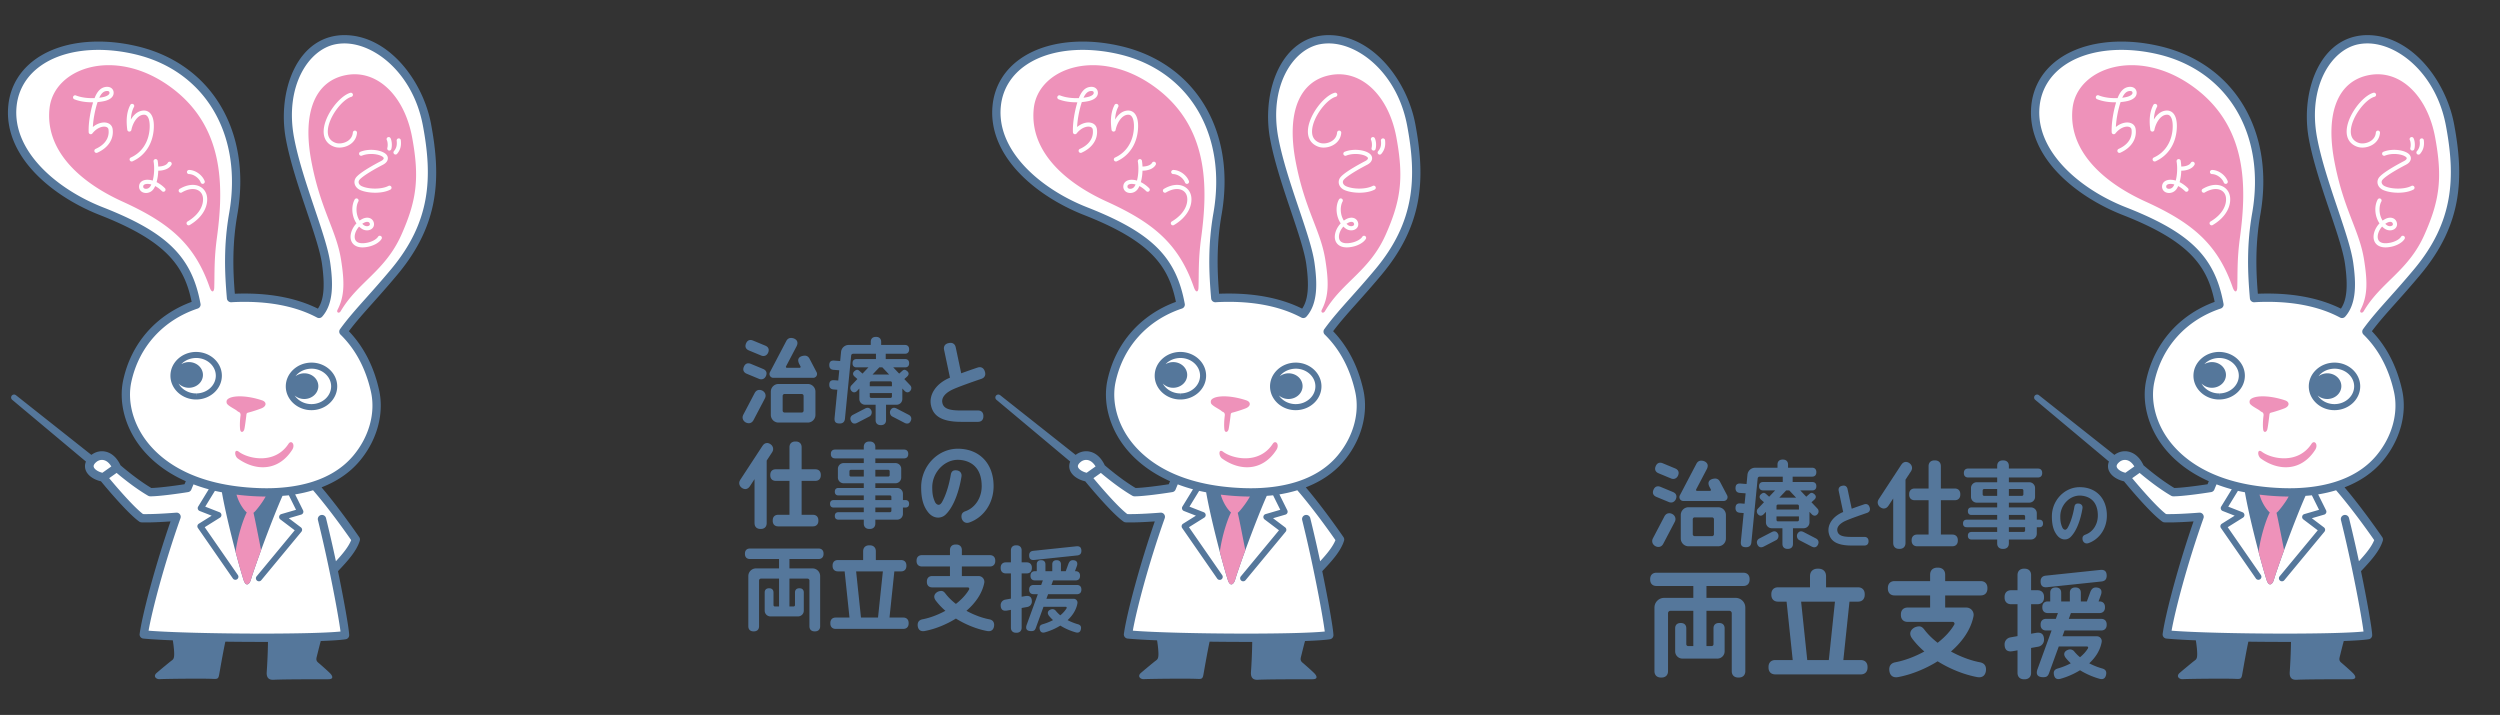 <svg version="1.1" id="レイヤー_1" xmlns="http://www.w3.org/2000/svg" x="0" y="0" width="648" height="185.304" xml:space="preserve"><rect width="100%" height="100%" fill="#333333" stroke="none"/><style>.st0{fill:#55779b}.st1{fill:#fff}.st2{fill:#ee92ba}.st3{fill:none}</style><path class="st0" d="M199.817 115.212c-.772-.608-1.62-.503-2.182.357l-5.771 8.816c-.507.774-.203 1.582.327 2 .772.608 1.62.503 2.182-.357l1.201-1.835v11.42c0 1.009.666 1.488 1.488 1.488h.174c.822 0 1.488-.479 1.488-1.488v-16.231l1.421-2.171c.506-.774.202-1.582-.328-1.999z"/><path class="st0" d="M211.337 121.64h-3.555v-5.712c0-1.009-.666-1.488-1.488-1.488h-.174c-.822 0-1.488.479-1.488 1.488v5.712h-3.555c-.961 0-1.417.634-1.417 1.417v.166c0 .782.456 1.417 1.417 1.417h3.555v8.796h-2.922c-.961 0-1.417.634-1.417 1.417v.165c0 .783.456 1.417 1.417 1.417h8.993c.961 0 1.417-.634 1.417-1.417v-.165c0-.783-.456-1.417-1.417-1.417h-2.922v-8.796h3.555c.961 0 1.417-.634 1.417-1.417v-.166c.001-.782-.455-1.417-1.416-1.417zm22.791 38.431h-3.57l1.258-11.968h1.734c.941 0 1.388-.621 1.388-1.388v-.162c0-.767-.447-1.388-1.388-1.388h-6.533v-2.262c0-1.054-.695-1.554-1.554-1.554h-.181c-.859 0-1.554.5-1.554 1.554v2.262h-6.533c-.941 0-1.388.622-1.388 1.388v.162c0 .767.447 1.388 1.388 1.388h1.734l1.258 11.968h-3.57c-.942 0-1.388.621-1.388 1.388v.162c0 .767.447 1.388 1.388 1.388h17.511c.941 0 1.388-.621 1.388-1.388v-.162c0-.767-.447-1.388-1.388-1.388zm-6.547 0h-4.418l-1.258-11.968h6.934l-1.258 11.968zm-15.403-17.892h-17.807c-.87 0-1.282.574-1.282 1.282v.15c0 .708.412 1.282 1.282 1.282h7.558v2.439h-5.978a1.984 1.984 0 00-1.984 1.984v13.022c0 .891.588 1.313 1.313 1.313h.154c.725 0 1.313-.422 1.313-1.313v-11.862c0-.274.222-.496.496-.496h4.686v7.221h-1.068a.373.373 0 01-.372-.372v-3.267c0-.731-.482-1.078-1.078-1.078h-.126c-.596 0-1.078.347-1.078 1.078v4.723c0 .822.666 1.488 1.488 1.488h7.16c.821 0 1.488-.666 1.488-1.488v-4.723c0-.731-.483-1.078-1.078-1.078h-.126c-.595 0-1.078.347-1.078 1.078v3.267a.373.373 0 01-.372.372h-1.068v-7.221h4.686c.274 0 .496.222.496.496v11.862c0 .891.588 1.313 1.313 1.313h.153c.725 0 1.313-.422 1.313-1.313v-13.022a1.984 1.984 0 00-1.984-1.984h-5.978v-2.439h7.558c.87 0 1.282-.574 1.282-1.282v-.15c0-.708-.412-1.282-1.282-1.282zm22.542-12.555h-.682v-1.653c0-.822-.666-1.488-1.488-1.488h-5.664v-1.219h5.223c.822 0 1.488-.666 1.488-1.488v-2.256c0-.822-.666-1.488-1.488-1.488h-5.223v-1.219h7.452c.732 0 1.079-.483 1.079-1.079v-.126c0-.596-.347-1.079-1.079-1.079h-7.452v-.674c0-.959-.633-1.413-1.413-1.413h-.165c-.78 0-1.414.455-1.414 1.413v.674h-7.452c-.732 0-1.079.483-1.079 1.079v.126c0 .596.347 1.079 1.079 1.079h7.452v1.219h-5.223c-.822 0-1.488.666-1.488 1.488v2.256c0 .822.666 1.488 1.488 1.488h5.223v1.219h-6.592c-.618 0-.912.408-.912.912v.106c0 .503.293.912.912.912h6.592v1.211h-7.833c-.618 0-.911.408-.911.912v.106c0 .503.293.911.911.911h7.833v1.211h-6.592c-.618 0-.912.408-.912.912v.106c0 .503.293.912.912.912h6.592v.993c0 .959.633 1.413 1.414 1.413h.165c.781 0 1.413-.454 1.413-1.413v-.993h5.664c.822 0 1.488-.666 1.488-1.488v-1.653h.682c.618 0 .912-.408.912-.911v-.106c0-.504-.294-.912-.912-.912zm-4.486-7.852c.205 0 .372.167.372.372v1.008a.372.372 0 01-.372.372h-3.347v-1.752h3.347zm-9.686 1.751a.371.371 0 01-.372-.372v-1.008c0-.205.166-.372.372-.372h3.347v1.752h-3.347zm10.499 8.87a.373.373 0 01-.372.372h-3.789v-1.211h4.161v.839zm0-2.769h-4.161v-1.211h3.789c.205 0 .372.167.372.372v.839zm-31.938-38.228c-.264.645-.946 1.117-1.816.756l-3.171-1.314c-.867-.359-1.07-1.035-.753-1.809.357-.872 1.04-1.078 1.817-.756l3.171 1.314c.865.359 1.069 1.035.752 1.809zm-1.316 4.233l-3.171-1.314c-.776-.322-1.459-.116-1.816.756-.317.774-.113 1.45.753 1.809l3.171 1.314c.87.361 1.552-.111 1.816-.757.318-.773.114-1.449-.753-1.808zm-.075 5.69c-.531-.33-1.547-.512-2.117.576l-2.929 5.583c-.438.836-.057 1.599.535 1.967.531.33 1.546.512 2.117-.576l2.929-5.584c.438-.835.057-1.598-.535-1.966zm11.659-1.79h-7.592a1.984 1.984 0 00-1.984 1.984v6.031c0 1.095.888 1.984 1.984 1.984h7.592a1.984 1.984 0 001.984-1.984v-6.031a1.984 1.984 0 00-1.984-1.984zm-1.081 3.091v3.817a.496.496 0 01-.496.496h-4.438a.496.496 0 01-.496-.496v-3.817c0-.274.222-.496.496-.496h4.438c.274 0 .496.221.496.496zm1.542-9.627l1.828 3.484a.992.992 0 01-.878 1.453h-10.346a.992.992 0 01-.878-1.453l4.234-8.072c.403-.768 1.007-.87 1.558-.784.741.116 1.843.747 1.094 2.175l-2.715 5.175a.248.248 0 00.219.363h3.321a.248.248 0 00.22-.363l-.308-.588c-.687-1.309-.084-1.99 1.094-2.175.551-.085 1.154.017 1.557.785zm14.423 12.882l-3.186 1.652c-.479.246-.844.77-.55 1.489.324.791.946.946 1.622.599l3.186-1.652c.606-.311.718-1.08.551-1.489-.196-.477-.701-1.072-1.623-.599zm11.293 1.652l-3.186-1.652c-.922-.473-1.426.122-1.622.599-.168.409-.055 1.178.55 1.489l3.186 1.652c.675.347 1.298.192 1.622-.599.294-.719-.072-1.243-.55-1.489z"/><path class="st0" d="M233.887 103.42v-2.714l.561.594c.529.561 1.175.523 1.609-.146.186-.287.283-.844-.115-1.265l-1.548-1.64.716-.637c.659-.586.415-1.143-.064-1.501-.483-.36-.765-.355-1.223.052l-.76.675-1.531-1.621h3.101c.687 0 1.013-.454 1.013-1.013v-.118c0-.559-.326-1.013-1.013-1.013h-5.053v-1.379h4.987c.732 0 1.079-.483 1.079-1.079v-.126c0-.596-.347-1.079-1.079-1.079h-6.169v-.814c0-.865-.571-1.275-1.275-1.275h-.149c-.704 0-1.275.41-1.275 1.275v.814h-5.718c-1.02 0-1.874.774-1.974 1.789l-.234 2.382-1.532-.119c-.885-.069-1.293.324-1.293 1.197 0 .642.295 1.134 1.107 1.197l1.483.115-.262 2.658-1.036-.08c-.885-.069-1.293.324-1.293 1.197 0 .641.295 1.134 1.107 1.197l.986.077-.715 7.267c-.115 1.168.395 1.48 1.342 1.48.712 0 1.255-.339 1.342-1.216l1.615-16.408a.495.495 0 01.493-.447h5.929v1.379h-5.053c-.687 0-1.013.453-1.013 1.013v.118c0 .56.326 1.013 1.013 1.013h3.101l-1.531 1.621-.76-.675c-.458-.407-.74-.413-1.223-.052-.479.357-.723.915-.064 1.5l.717.637-1.548 1.64c-.398.421-.301.979-.115 1.265.435.669 1.08.706 1.609.146l.561-.594v2.714c0 .822.666 1.488 1.488 1.488h2.736v4.01c0 .865.571 1.275 1.275 1.275h.149c.704 0 1.275-.41 1.275-1.275v-4.01h2.735a1.49 1.49 0 001.489-1.489zm-5.965-8.201h.784l1.757 1.861h-4.298l1.757-1.861zm3.266 7.554a.372.372 0 01-.372.372h-5.004a.372.372 0 01-.372-.372v-.898h5.747v.898zm0-2.66h-5.747v-.898c0-.206.166-.372.372-.372h5.004c.205 0 .372.166.372.372v.898zm18.125 46.718h7.268c.942 0 1.388-.621 1.388-1.388v-.162c0-.767-.447-1.388-1.388-1.388h-7.268v-1.298c0-.989-.652-1.458-1.457-1.458h-.17c-.805 0-1.457.469-1.457 1.458v1.298h-7.268c-.941 0-1.388.621-1.388 1.388v.162c0 .767.447 1.388 1.388 1.388h7.268v2.481h-4.597c-.941 0-1.388.621-1.388 1.388v.162c0 .767.447 1.388 1.388 1.388h9.224c.29 0 .467.315.32.565-.794 1.36-1.992 2.622-3.406 3.72-1.052-.817-1.986-1.725-2.723-2.696-.503-.664-.911-.777-1.645-.58-.703.188-1.85 1.073-.846 2.416a16.963 16.963 0 002.489 2.643c-1.953 1.074-4.049 1.85-5.937 2.208-.957.181-1.309.818-1.242 1.637.068.844.552 1.633 1.822 1.395 2.67-.5 5.565-1.657 8.083-3.231 2.518 1.574 5.413 2.73 8.082 3.231 1.27.238 1.754-.551 1.822-1.395.067-.819-.285-1.455-1.242-1.637-1.886-.357-3.981-1.132-5.932-2.205 2.518-2.18 4.106-4.666 4.615-7.22a1.493 1.493 0 00-1.461-1.788h-4.342v-2.482zm-.08-12.666c-.103-.772.125-1.345.979-1.644 2.517-.884 4.243-3.443 4.243-6.503 0-6.34-4.744-6.832-6.199-6.832-3.474 0-6.62 3.258-6.62 7.114 0 1.766.206 2.664.695 3.776.273.621 1.116 1.318 1.824.093 1.08-1.867 1.893-4.734 2.281-7.078.15-.903.584-1.278 1.544-1.17.77.087 1.387.646 1.231 1.625-.561 3.52-1.914 7.738-4.116 9.843-1.164 1.113-3.166 1.15-4.572-.668-1.18-1.526-1.761-3.463-1.761-6.42 0-5.528 4.348-9.988 9.494-9.988 5.553 0 9.283 3.775 9.283 9.707 0 4.399-2.553 8.094-6.282 9.407-1.094.384-1.904-.363-2.024-1.262zm29.938 17.465h-6.637l.433-1.19h5.853c.763 0 1.125-.504 1.125-1.125v-.132c0-.621-.362-1.125-1.125-1.125h-.188l.491-1.348c.267-.734.099-1.509-1.057-1.509-.422 0-.853.178-1.151.998l-.677 1.859h-1.239v-1.794c0-.721-.476-1.063-1.063-1.063h-.124c-.587 0-1.063.342-1.063 1.063v1.794h-1.773v-1.794c0-.721-.476-1.063-1.063-1.063h-.124c-.587 0-1.063.342-1.063 1.063v1.794h-.493c-.763 0-1.125.503-1.125 1.125v.132c0 .621.362 1.125 1.125 1.125h2.073l-.433 1.19h-1.991c-.763 0-1.125.504-1.125 1.125v.131c0 .621.362 1.125 1.125 1.125h1.125l-2.873 7.895c-.501 1.377.324 1.677 1.174 1.677.594 0 .927-.141 1.174-.822l1.994-5.479h5.774a.25.25 0 01.209.383c-.411.677-.975 1.287-1.629 1.825a8.12 8.12 0 01-1.186-1.188 1.086 1.086 0 00-1.133-.376c-.676.181-1.343.79-.556 1.759.301.371.634.72.989 1.047-.872.461-1.789.82-2.659 1.062-.73.204-.913.639-.801 1.251v.001c.097.533.392 1.129 1.368.856a15.795 15.795 0 003.982-1.745 15.842 15.842 0 003.975 1.745c.976.274 1.272-.323 1.369-.856.112-.613-.072-1.048-.802-1.251a13.54 13.54 0 01-2.656-1.059c1.275-1.175 2.246-2.633 2.551-4.369a.996.996 0 00-.981-1.165h-7.058l.433-1.19h7.504c.763 0 1.125-.503 1.125-1.125v-.131c.002-.623-.36-1.126-1.123-1.126z"/><path class="st0" d="M264.809 157.588l1.466-.259a1.434 1.434 0 001.185-1.412c0-1.013-.43-1.633-1.683-1.412l-.968.171v-6.047h1.296c.919 0 1.355-.606 1.355-1.355v-.158c0-.748-.436-1.355-1.355-1.355h-1.296v-3.1c0-.891-.588-1.314-1.314-1.314h-.153c-.726 0-1.314.423-1.314 1.314v3.1h-1.297c-.919 0-1.355.607-1.355 1.355v.158c0 .749.436 1.355 1.355 1.355h1.297v6.537l-1.466.259a1.434 1.434 0 00-1.185 1.412c0 1.013.43 1.633 1.683 1.412l.969-.171v4.616c0 .891.588 1.314 1.314 1.314h.153c.725 0 1.314-.423 1.314-1.314v-5.106zm14.172-15.986l-11.158 1.173c-.793.083-1.066.555-1.066 1.184 0 .667.237 1.297 1.315 1.184l11.158-1.173c.793-.083 1.066-.555 1.066-1.184 0-.667-.238-1.297-1.315-1.184zm-31.652-40.826c1.948-.825 5.186-1.95 7.03-2.574.939-.308 1.182-1.074.931-1.839l-.053-.162c-.25-.765-.899-1.239-1.839-.931-1.092.369-2.743.938-4.253 1.492l-1.423-6.728c-.204-.967-.939-1.291-1.727-1.125l-.166.035c-.788.166-1.329.76-1.125 1.727l1.527 7.22-.105.044c-3.449 1.46-5.388 4.305-4.824 7.079.501 2.465 2.303 4.325 7.8 4.325h4.396c.944 0 1.391-.623 1.391-1.391v-.162c0-.768-.448-1.391-1.391-1.391h-4.466c-2.903 0-4.461-.439-4.777-1.994-.289-1.422.883-2.697 3.074-3.625z"/><path class="st1" d="M365.791 32.357c-2.732-14.585-14.289-23.744-23.834-21.956-9.545 1.788-13.772 14.287-11.674 25.487 2.098 11.2 8.376 25.272 9.368 32.397.796 5.717.671 10.277-1.834 13.079-5.251-2.797-12.287-4.511-21.748-4.155-.36.014-.711.038-1.063.06-.609-6.926-.823-13.861.579-21.873 3.51-20.056-5.552-37.702-25.12-42.352-16.026-3.808-30.726 1.663-32.105 14.266-1.379 12.603 11.029 22.719 23.043 27.428 17.373 6.808 22.633 13.287 24.63 24.214-10.476 3.492-16.149 11.634-17.92 19.796-1.78 8.204 2.662 19.687 16.58 25.392-.329.77-.655 1.55-.979 2.347-2.83.458-7.589 1.094-9.65 1.088-4.188-2.419-8.657-6.362-8.657-6.362-1.605-3.577-4.401-3.664-6.01-2.342-2.463 2.024-.57 4.327 2.446 4.863 0 0 6.711 8.25 9.99 10.589 2.411.076 5.923-.124 9.049-.367-4.432 12.46-7.843 25.672-8.501 30.494 10.195.992 45.32 1.216 52.168.188-.072-1.697-1.407-9.414-3.257-18.174l.505.998c2.563-2.69 4.785-5.161 5.546-7.62-2.165-3.158-6.71-9.449-10.711-13.99 4.177-1.356 7.956-3.578 10.851-7.014 4.066-4.825 6.216-11.42 4.827-17.576-1.065-4.719-3.324-10.558-8.181-15.307 3.401-4.704 7.328-8.46 13.19-15.481 10.123-12.128 11.204-23.531 8.472-38.117z"/><path class="st0" d="M335.874 93.988l-.106.001c-1.768.026-3.423.682-4.661 1.849-1.258 1.185-1.938 2.752-1.913 4.411.049 3.346 3.03 6.067 6.646 6.067l.108-.001c3.675-.053 6.624-2.862 6.574-6.261-.05-3.344-3.032-6.066-6.648-6.066zm.05 10.757h-.085c-1.838 0-3.457-.9-4.348-2.235a3.803 3.803 0 002.549.91c2.009-.029 3.616-1.543 3.589-3.381-.027-1.838-1.677-3.304-3.686-3.275a3.813 3.813 0 00-2.23.757c.146-.186.293-.371.471-.539.952-.897 2.233-1.402 3.69-1.422 2.762 0 5.039 2.027 5.076 4.518.036 2.533-2.218 4.626-5.026 4.667zM305.916 91.22c-1.767.012-3.427.657-4.675 1.815-1.266 1.176-1.957 2.737-1.945 4.397.023 3.373 3.009 6.118 6.655 6.118l.053-.001c3.675-.027 6.645-2.814 6.62-6.212-.023-3.374-3.009-6.118-6.708-6.117zm.077 10.757l-.041.785v-.785c-1.993 0-3.722-1.049-4.554-2.565a3.768 3.768 0 002.71 1.1c2.009-.014 3.627-1.516 3.614-3.354-.013-1.838-1.652-3.316-3.661-3.302a3.857 3.857 0 00-1.927.531c.063-.065.111-.139.178-.201.958-.89 2.243-1.385 3.658-1.396 2.785 0 5.066 2.044 5.085 4.556.017 2.533-2.254 4.61-5.062 4.631z"/><path class="st0" d="M358.147 71.162c10.851-12.998 11.327-24.993 8.703-39.003-2.124-11.334-11.108-23.057-22.469-23.057-.889 0-1.77.081-2.623.241-10.469 1.961-14.658 15.41-12.535 26.745 1.109 5.917 3.383 12.669 5.391 18.626 1.805 5.355 3.509 10.413 3.969 13.721.802 5.761.488 9.303-1.064 11.566-5.245-2.599-11.636-3.915-19.014-3.915-.807 0-1.632.016-2.475.047l-.04.001c-.497-6.07-.707-12.76.656-20.552 3.762-21.491-6.66-39.007-25.932-43.586-3.408-.81-6.798-1.221-10.073-1.221-13.094 0-22.261 6.444-23.353 16.418-.664 6.064 1.684 12.127 6.787 17.531 4.233 4.484 10.247 8.396 16.933 11.017 17.272 6.769 21.892 13.203 23.788 22.501-9.225 3.389-15.666 10.732-17.738 20.277-1.226 5.656.442 12.124 4.464 17.3 2.338 3.01 6.03 6.373 11.756 8.911-.111.261-.222.518-.332.786-2.985.466-6.732.929-8.596.975-3.436-2.03-7.05-5.073-7.99-5.882-1.139-2.431-2.7-3.268-3.823-3.531-1.301-.306-2.649.001-3.728.832l-19.539-15.46-.001-.001-.016-.013-.002.003a.768.768 0 00-.97 1.191l19.115 16.009a3.006 3.006 0 00-.157 1.942c.389 1.489 1.964 2.702 4.049 3.172 1.302 1.582 6.899 8.29 9.919 10.444.173.124.379.193.591.199 1.852.061 4.335-.029 7.522-.248-3.995 11.51-7.326 24.16-8.007 29.153a1.076 1.076 0 00.965 1.218c1.779.173 4.428.328 7.636.457.29 1.811.374 3.134.351 3.757-.035.943-.234 1.177-.654 1.478-.42.301-2.845 2.315-3.874 3.194-1.029.88-.161 1.707.83 1.631.99-.076 10.918-.2 13.701-.074 1.175.053 1.453.021 1.65-1.072.411-2.291.977-5.581 1.604-8.571 3.07.041 6.265.064 9.475.064l1.583-.002a143.743 143.743 0 01-.329 7.827c-.085 1.257.377 2.055 1.743 1.989 2.821-.137 9.846-.131 14.217-.139 1.613-.003 1.007-1.014.406-1.605-.698-.688-2.416-2.207-2.992-2.683-.576-.476-.573-.912-.389-1.605.111-.419.54-2.22 1.023-4.01 2.701-.102 5.061-.246 6.453-.456.545-.082.941-.561.917-1.112-.078-1.812-1.346-9.005-2.901-16.54 2.614-2.749 4.831-5.25 5.648-7.89a1.076 1.076 0 00-.141-.928c-.567-.827-5.173-7.495-9.773-12.913 4.009-1.543 7.339-3.809 9.849-6.787 4.559-5.41 6.448-12.328 5.054-18.507-1.372-6.084-4.001-11.183-7.819-15.173 1.799-2.398 3.746-4.579 6.153-7.274 1.87-2.095 3.992-4.472 6.448-7.413zm-78.736 49.852c-.125-.479.311-.959.699-1.278.553-.455 1.25-.627 1.914-.473.741.174 1.406.739 1.953 1.638l-2.317 1.64c-1.295-.318-2.107-.983-2.249-1.527zm66.734 18.985c-.688 1.731-2.206 3.575-3.96 5.473a349.017 349.017 0 00-2.567-11.188 1.077 1.077 0 10-2.091.52 350.151 350.151 0 012.712 11.878v.002c1.596 7.555 2.795 14.267 3.138 17.008-3.412.339-10.831.538-20.381.538-11.934 0-23.653-.306-29.369-.755.918-5.236 4.037-17.259 8.272-29.16a1.078 1.078 0 00-.16-1.016 1.058 1.058 0 00-.939-.419c-3.682.286-6.532.407-8.599.373-2.556-1.96-7.031-7.208-8.786-9.311l1.928-1.365c1.404 1.189 4.849 4.004 8.183 5.929a1.2 1.2 0 00.572.144c2.19 0 7.054-.658 9.788-1.101.372-.06.685-.309.827-.658.185-.457.374-.898.561-1.346 1.234.466 2.542.899 3.949 1.28l-2.741 4.477a.789.789 0 00.384 1.143l3.117 1.219-3.336 2.087a.785.785 0 00-.229 1.114l9.083 13.107a.787.787 0 001.094.199.786.786 0 00.198-1.094l-8.613-12.43 3.963-2.478a.784.784 0 00-.131-1.398l-3.699-1.446 2.509-4.096c.585.137 1.203.255 1.816.375.995 5.93 4.067 17.903 5.618 22.748.572 1.785 1.512 1.216 1.898-.098.985-3.357 5.533-15.779 8.187-21.729.55-.046 1.108-.081 1.642-.145l1.865 3.76-3.812 1.113a.784.784 0 00-.254 1.381l3.729 2.821-9.88 11.934a.785.785 0 101.21 1.002l10.404-12.567a.784.784 0 00-.131-1.127l-3.138-2.373 3.213-.938a.788.788 0 00.484-1.103l-2.052-4.136a35.927 35.927 0 004.644-1.072c3.64 4.203 7.706 9.784 9.88 12.924zm-2.888-54.678a1.078 1.078 0 00.119 1.402c3.874 3.787 6.526 8.758 7.884 14.773 1.246 5.525-.473 11.748-4.6 16.644-5.858 6.953-15.434 8.412-22.436 8.412-.659 0-1.318-.013-1.975-.036-16.742-.608-25.025-6.872-29.025-12.022-3.634-4.678-5.151-10.48-4.058-15.52 1.971-9.089 8.244-16.014 17.207-19.002.509-.17.816-.688.719-1.216-2.223-12.169-8.607-18.483-25.297-25.024-12.048-4.722-23.636-14.688-22.364-26.307.963-8.806 9.289-14.497 21.209-14.497 3.107 0 6.329.391 9.574 1.162 18.091 4.299 27.859 20.822 24.308 41.118-1.485 8.485-1.162 15.662-.591 22.153.052.584.569 1.005 1.141.981l.139-.009c.296-.019.593-.038.897-.049a63.17 63.17 0 012.396-.046c7.402 0 13.729 1.371 18.804 4.075.441.234.98.137 1.311-.233 3.08-3.445 2.789-8.983 2.098-13.946-.488-3.508-2.144-8.422-4.061-14.112-1.985-5.89-4.234-12.565-5.314-18.334-2.482-13.25 3.68-22.893 10.813-24.23.721-.135 1.47-.204 2.226-.204 8.042 0 17.854 7.967 20.35 21.299 2.512 13.411 2.073 24.873-8.239 37.224-2.433 2.915-4.542 5.277-6.403 7.36-2.585 2.897-4.818 5.397-6.832 8.184z"/><path class="st2" d="M310.649 74.602c.129-3.565-.091-7.18.697-13.007 1.751-12.954 2.132-28.914-12.267-39.224-14.398-10.31-29.98-4.723-31.119 5.687-1.139 10.411 7.014 18.776 18.917 24.191 11.904 5.415 18.626 10.822 22.584 22.223.537 1.546 1.148 1.225 1.188.13zm32.781 6.055c4.479-7.594 11.524-10.345 15.728-19.798 3.923-8.822 4.768-14.653 2.764-25.355s-9.055-17.548-17.071-16.047c-8.015 1.501-11.416 9.59-9.048 22.23 2.367 12.64 6.486 17.918 7.704 25.568.896 5.63.993 9.378-.88 13.005-.402.777.394 1.089.803.397zm-24.477 27.189c.057-.487.015-.778.474-.891 1.2-.296 3.099-.947 3.575-1.16 1.291-.577 1.211-1.632.06-2.019-3.512-1.181-7.041-1.362-8.587-.535-.626.335-.699.727-.6 1.214.135.661 2.133 1.559 2.64 1.998.226.195.419.303.564.366.303.131.439.506.39.871-.181 1.345-.215 2.66-.109 3.587.104.916.806.857 1.064.082.151-.451.466-2.982.529-3.513zm-1.932 9.247c2.411 1.825 9.319 3.378 12.874-2.049.735-1.121 1.854.163.952 1.563-3.602 5.592-9.467 5.54-14.064 2.255-.974-.696-.966-2.681.238-1.769zm3.134 33.158c.404-1.378 1.41-4.286 2.638-7.646-.695-3.48-1.596-8.166-1.971-9.688.177-.139.361-.307.561-.538.834-.961 1.93-2.429 2.589-3.675a56.593 56.593 0 01-1.799-.033 65.544 65.544 0 01-5.745-.46c.305 1.207 1.111 2.948 2.198 4.171.158.178.307.321.453.447-.902 1.769-2.28 5.828-2.905 10.182.779 2.954 1.53 5.605 2.084 7.337.57 1.786 1.511 1.216 1.897-.097z"/><path class="st1" d="M282.627 26.075c1.946-.617 2-1.768 1.934-2.234a1.48 1.48 0 00-.583-1.008c-.266-.198-.747-.41-1.524-.292-1.135.173-2.008.999-2.672 2.527-.05.115-.1.236-.15.363-1.519.058-3.339-.094-4.877-.703a.54.54 0 00-.397 1.002c1.585.627 3.352.81 4.898.787-.696 2.245-1.254 5.42-1.152 7.759a.538.538 0 00.963.309c1.12-1.434 2.604-1.946 3.495-1.708.401.107.631.348.683.715.142.99.099 3.46-3.35 5.01a.538.538 0 10.441.983c2.857-1.284 4.342-3.581 3.975-6.146-.114-.8-.651-1.385-1.473-1.604-.946-.253-2.369.02-3.652 1.083.107-2.269.668-4.8 1.222-6.459.969-.083 1.759-.238 2.219-.384zm-.011-2.468c.097-.015.188-.022.272-.022.193 0 .346.038.447.113a.416.416 0 01.158.295c.059.411-.375.795-1.193 1.054-.346.11-.852.214-1.456.288.648-1.402 1.318-1.659 1.772-1.728zm12.346 9.965c.153-1.962-.17-3.428-.935-4.238a2.14 2.14 0 00-1.632-.681c-1.51.03-2.63 1.089-3.358 2.344.044-1.04.242-2.214.798-3.264a.539.539 0 10-.952-.503c-1.154 2.182-.994 4.705-.773 6.413a.54.54 0 001.065.03c.299-1.616 1.503-3.907 3.242-3.941.332-.011.603.105.828.343.534.567.769 1.812.645 3.415-.265 3.389-2.034 6.063-4.855 7.336a.539.539 0 10.444.982c3.187-1.442 5.186-4.443 5.483-8.236zm9.138 11.552c1.227.02 2.599 1.004 3.058 2.194a.538.538 0 101.006-.387c-.614-1.59-2.391-2.857-4.046-2.884-.268.009-.542.233-.547.53a.538.538 0 00.529.547zm2.731 3.175c-1.432-.678-3.316-.43-5.171.678a.54.54 0 00.553.925c1.541-.922 3.054-1.151 4.156-.63.736.349 1.212 1.008 1.338 1.857.26 1.754-.653 4.327-3.998 6.293a.54.54 0 00.546.929c3.806-2.237 4.829-5.279 4.517-7.38-.177-1.197-.885-2.171-1.941-2.672zm-7.48-6.317a.539.539 0 00-.733.208c-.369.664-1.458.973-2.484.977a11.992 11.992 0 00-.144-1.483.538.538 0 10-1.062.177c.243 1.451.189 3.408-.226 4.946-.863-.259-1.641-.271-2.226-.098-.678.201-1.141.659-1.271 1.255-.182.84.196 1.588.964 1.906.239.099.513.152.799.152.715 0 1.504-.332 2.004-1.108.135-.209.258-.439.368-.686.57.3 1.17.73 1.756 1.31a.539.539 0 10.758-.766 8.418 8.418 0 00-2.148-1.564c.261-.919.398-1.955.432-2.963 1.359-.005 2.822-.455 3.422-1.53a.538.538 0 00-.209-.733zm-5.284 6.349c-.37.573-1.047.725-1.484.544-.288-.119-.396-.349-.324-.682.056-.26.316-.388.524-.45.167-.049.36-.076.575-.076.294 0 .627.049.986.153a4.041 4.041 0 01-.277.511zm53.583-13.902a.538.538 0 00-.497-.577.55.55 0 00-.578.498c-.086 1.152-.768 1.826-1.324 2.189-.936.61-2.232.808-3.15.484-1.391-.492-2.069-1.533-2.015-3.091.119-3.477 3.706-8.166 6.139-8.844a.539.539 0 10-.289-1.038c-2.783.776-6.792 5.881-6.927 9.845-.07 2.024.901 3.496 2.733 4.144.411.146.867.216 1.338.216.945 0 1.948-.283 2.76-.813 1.074-.702 1.717-1.771 1.81-3.013zm8.147 13.765c-1.676.883-4.949.922-6.867.084-.402-.176-.698-.465-.811-.793a.875.875 0 01.069-.724c.289-.536 2.093-1.926 6.231-4.083.724-.378 1.159-.913 1.225-1.508.053-.481-.149-.941-.569-1.295-1.214-1.021-4.282-1.46-6.579-.519a.54.54 0 00.409.997c1.887-.773 4.54-.443 5.476.346.14.118.205.237.192.353-.019.169-.2.434-.652.67-2.203 1.149-6.002 3.264-6.682 4.528a1.96 1.96 0 00-.138 1.587c.211.611.721 1.132 1.398 1.428.99.433 2.422.688 3.873.688 1.421 0 2.861-.245 3.927-.806a.539.539 0 10-.502-.953zm-.187-12.606a.539.539 0 00-.218.73c.18.332.319 1.312.119 2.031a.538.538 0 101.038.287c.268-.965.108-2.243-.209-2.831a.54.54 0 00-.73-.217zm3.399.757a.538.538 0 10-1.07.122c.133 1.17-.077 1.959-.726 2.725a.538.538 0 10.822.698c.851-1.006 1.143-2.066.974-3.545zm-5.176 24.835a.54.54 0 00-.736.198c-.299.518-1.497 1.421-3.439 1.635-.969.108-2.191.011-2.521-1.05-.273-.877.135-2.209 1.062-3.234.18.178.375.344.584.496.815.594 1.896.648 2.628.135.561-.393.78-1.029.586-1.703a1.642 1.642 0 00-.951-1.085c-.61-.258-1.364-.173-2.124.237a5.186 5.186 0 00-.596.375c-1.04-1.632-.978-3.819-.314-4.98a.54.54 0 00-.935-.535c-.953 1.664-.854 4.316.437 6.23-1.2 1.271-1.824 3.037-1.404 4.384.181.583.823 1.841 2.973 1.841.216 0 .447-.013.694-.04 2.204-.244 3.75-1.295 4.254-2.168a.538.538 0 00-.198-.736zm-4.401-3.423c.462-.249.899-.318 1.196-.193.167.07.279.201.333.391.066.229.013.394-.168.521-.297.209-.88.237-1.376-.122a4.476 4.476 0 01-.407-.338c.135-.094.275-.181.422-.259z"/><path class="st3" d="M183.092.589h193.601v184.125H183.092z"/><path class="st1" d="M110.673 32.357c-2.732-14.585-14.289-23.744-23.834-21.956-9.545 1.788-13.771 14.287-11.674 25.487 2.098 11.2 8.376 25.272 9.368 32.397.796 5.717.671 10.277-1.834 13.079-5.251-2.797-12.287-4.511-21.748-4.155-.36.014-.711.038-1.063.06-.609-6.926-.823-13.861.579-21.873 3.509-20.056-5.552-37.702-25.12-42.352C19.32 9.235 4.621 14.707 3.242 27.309c-1.379 12.603 11.029 22.72 23.043 27.428 17.373 6.808 22.633 13.287 24.63 24.214-10.476 3.492-16.149 11.634-17.92 19.796-1.78 8.204 2.662 19.687 16.58 25.392-.329.77-.655 1.55-.979 2.347-2.83.458-7.589 1.094-9.65 1.088-4.188-2.419-8.657-6.362-8.657-6.362-1.605-3.577-4.401-3.664-6.01-2.342-2.463 2.024-.57 4.327 2.446 4.863 0 0 6.711 8.25 9.99 10.589 2.411.076 5.923-.124 9.049-.367-4.432 12.46-7.843 25.672-8.5 30.494 10.195.992 45.32 1.216 52.168.188-.072-1.697-1.407-9.414-3.257-18.174l.505.998c2.563-2.69 4.785-5.161 5.546-7.62-2.165-3.158-6.71-9.449-10.711-13.99 4.177-1.356 7.956-3.578 10.851-7.014 4.066-4.825 6.216-11.42 4.827-17.576-1.065-4.719-3.324-10.558-8.181-15.307 3.4-4.704 7.328-8.46 13.19-15.481 10.122-12.127 11.203-23.53 8.471-38.116z"/><path class="st0" d="M80.756 93.988l-.106.001c-1.768.026-3.423.682-4.661 1.849-1.258 1.185-1.938 2.752-1.913 4.411.049 3.346 3.03 6.067 6.646 6.067l.108-.001c3.675-.053 6.624-2.862 6.574-6.261-.05-3.344-3.032-6.066-6.648-6.066zm.05 10.757h-.085c-1.838 0-3.457-.9-4.348-2.235a3.803 3.803 0 002.549.91c2.009-.029 3.616-1.543 3.589-3.381-.027-1.838-1.677-3.304-3.686-3.275a3.813 3.813 0 00-2.23.757c.146-.186.293-.371.471-.539.952-.897 2.233-1.402 3.69-1.422 2.762 0 5.039 2.027 5.076 4.518.036 2.533-2.218 4.626-5.026 4.667zM50.798 91.22c-1.767.012-3.427.657-4.675 1.815-1.266 1.176-1.957 2.737-1.945 4.397.023 3.373 3.009 6.118 6.655 6.118l.053-.001c3.675-.027 6.645-2.814 6.621-6.212-.024-3.374-3.01-6.118-6.709-6.117zm.077 10.757l-.041.785v-.785c-1.993 0-3.722-1.049-4.554-2.565a3.768 3.768 0 002.71 1.1c2.009-.014 3.627-1.516 3.614-3.354-.013-1.838-1.653-3.316-3.661-3.302a3.857 3.857 0 00-1.927.531c.063-.065.111-.139.178-.201.958-.89 2.243-1.385 3.658-1.396 2.785 0 5.066 2.044 5.085 4.556.017 2.533-2.254 4.61-5.062 4.631z"/><path class="st0" d="M103.029 71.162c10.851-12.998 11.327-24.993 8.703-39.003-2.123-11.334-11.108-23.057-22.469-23.057-.889 0-1.77.081-2.623.241-10.469 1.961-14.658 15.41-12.535 26.745 1.109 5.917 3.383 12.669 5.391 18.626 1.805 5.355 3.509 10.413 3.969 13.721.802 5.761.488 9.303-1.064 11.566-5.245-2.599-11.636-3.915-19.014-3.915-.807 0-1.632.016-2.475.047l-.04.001c-.498-6.07-.707-12.76.656-20.552 3.762-21.491-6.66-39.007-25.932-43.586-3.408-.81-6.798-1.221-10.073-1.221-13.094 0-22.261 6.444-23.353 16.418-.664 6.064 1.684 12.127 6.787 17.531 4.233 4.484 10.247 8.396 16.933 11.017 17.273 6.769 21.892 13.203 23.788 22.501-9.225 3.389-15.666 10.732-17.738 20.277-1.226 5.656.442 12.124 4.464 17.3 2.338 3.01 6.03 6.373 11.756 8.911-.111.261-.222.518-.332.786-2.985.466-6.732.929-8.596.975-3.436-2.03-7.05-5.073-7.99-5.882-1.139-2.431-2.7-3.268-3.823-3.531-1.301-.306-2.649.001-3.728.832L4.152 102.45l-.001-.001-.016-.013-.002.003a.768.768 0 00-.97 1.191l19.115 16.009a3 3 0 00-.157 1.942c.389 1.489 1.964 2.702 4.049 3.172 1.302 1.582 6.899 8.29 9.919 10.444.173.124.379.193.591.199 1.852.061 4.335-.029 7.522-.248-3.995 11.51-7.326 24.16-8.007 29.153a1.076 1.076 0 00.965 1.218c1.779.173 4.428.328 7.636.457.29 1.811.374 3.134.351 3.757-.035.943-.234 1.177-.654 1.478-.42.301-2.845 2.315-3.874 3.194-1.029.88-.161 1.707.83 1.631.99-.076 10.918-.2 13.701-.074 1.175.053 1.453.021 1.649-1.072.411-2.291.977-5.581 1.604-8.571 3.07.041 6.265.064 9.475.064l1.583-.002a143.743 143.743 0 01-.329 7.827c-.085 1.257.377 2.055 1.743 1.989 2.821-.137 9.846-.131 14.217-.139 1.613-.003 1.007-1.014.406-1.605-.698-.688-2.416-2.207-2.992-2.683-.576-.476-.573-.912-.389-1.605.111-.419.54-2.22 1.023-4.01 2.701-.102 5.061-.246 6.453-.456.545-.082.941-.561.917-1.112-.078-1.812-1.346-9.005-2.901-16.54 2.614-2.749 4.83-5.25 5.648-7.89a1.076 1.076 0 00-.141-.928c-.567-.827-5.173-7.495-9.773-12.913 4.009-1.543 7.339-3.809 9.849-6.787 4.559-5.41 6.448-12.328 5.054-18.507-1.372-6.084-4.001-11.183-7.819-15.173 1.799-2.398 3.746-4.579 6.153-7.274 1.871-2.095 3.993-4.472 6.449-7.413zm-78.737 49.852c-.125-.479.311-.959.7-1.278.553-.455 1.25-.627 1.914-.473.741.174 1.406.739 1.953 1.638l-2.317 1.64c-1.295-.318-2.107-.983-2.25-1.527zm66.735 18.985c-.688 1.731-2.206 3.575-3.96 5.473a349.017 349.017 0 00-2.567-11.188 1.077 1.077 0 00-2.091.52 352.583 352.583 0 012.712 11.878v.002c1.596 7.555 2.795 14.267 3.138 17.008-3.412.339-10.831.538-20.381.538-11.934 0-23.653-.306-29.369-.755.918-5.236 4.037-17.259 8.272-29.16a1.078 1.078 0 00-.16-1.016 1.058 1.058 0 00-.939-.419c-3.682.286-6.532.407-8.599.373-2.557-1.96-7.031-7.208-8.786-9.311l1.928-1.365c1.404 1.189 4.849 4.004 8.183 5.929a1.2 1.2 0 00.572.144c2.19 0 7.054-.658 9.788-1.101.372-.06.685-.309.827-.658.185-.457.374-.898.561-1.346 1.234.466 2.542.899 3.949 1.28l-2.741 4.477a.789.789 0 00.384 1.143l3.117 1.219-3.336 2.087a.785.785 0 00-.229 1.114l9.083 13.107a.787.787 0 001.293-.895l-8.614-12.43 3.963-2.478a.784.784 0 00-.131-1.398l-3.699-1.446 2.509-4.096c.585.137 1.202.255 1.816.375.995 5.93 4.067 17.903 5.618 22.748.572 1.785 1.513 1.216 1.898-.098.985-3.357 5.533-15.779 8.187-21.729.55-.046 1.108-.081 1.642-.145l1.865 3.76-3.812 1.113a.786.786 0 00-.255 1.381l3.729 2.821-9.88 11.934a.785.785 0 101.21 1.002l10.404-12.567a.784.784 0 00-.131-1.127l-3.138-2.373 3.213-.938a.784.784 0 00.484-1.103l-2.052-4.136a35.927 35.927 0 004.644-1.072c3.641 4.203 7.707 9.784 9.881 12.924zm-2.888-54.678a1.078 1.078 0 00.119 1.402c3.874 3.787 6.526 8.758 7.884 14.773 1.246 5.525-.473 11.748-4.6 16.644-5.858 6.953-15.434 8.412-22.436 8.412-.659 0-1.318-.013-1.975-.036-16.742-.608-25.025-6.872-29.025-12.022-3.634-4.678-5.151-10.48-4.058-15.52 1.971-9.089 8.244-16.014 17.207-19.002.509-.17.816-.688.719-1.216-2.223-12.169-8.607-18.483-25.297-25.024C14.63 49.012 3.042 39.046 4.314 27.427c.963-8.807 9.289-14.497 21.209-14.497 3.107 0 6.329.391 9.574 1.162 18.091 4.299 27.859 20.822 24.308 41.118-1.485 8.485-1.162 15.662-.591 22.153.052.584.569 1.005 1.141.981l.139-.009c.297-.019.593-.038.897-.049a63.17 63.17 0 012.396-.046c7.402 0 13.729 1.371 18.804 4.075.441.234.98.137 1.311-.233 3.08-3.445 2.789-8.983 2.098-13.946-.488-3.508-2.144-8.422-4.061-14.112-1.985-5.89-4.234-12.565-5.314-18.334-2.482-13.25 3.68-22.893 10.813-24.23.721-.135 1.47-.204 2.226-.204 8.042 0 17.854 7.967 20.35 21.299 2.512 13.411 2.073 24.873-8.239 37.224-2.433 2.915-4.542 5.277-6.403 7.36-2.586 2.895-4.819 5.395-6.833 8.182z"/><path class="st2" d="M55.531 74.602c.129-3.565-.091-7.18.697-13.007 1.751-12.954 2.132-28.914-12.267-39.224-14.398-10.31-29.98-4.723-31.119 5.687-1.139 10.411 7.014 18.776 18.917 24.191 11.904 5.415 18.626 10.822 22.584 22.223.537 1.546 1.148 1.225 1.188.13zm32.781 6.055c4.479-7.594 11.524-10.345 15.728-19.798 3.923-8.822 4.768-14.653 2.764-25.355s-9.055-17.548-17.071-16.047c-8.015 1.501-11.416 9.59-9.048 22.23 2.367 12.64 6.486 17.918 7.704 25.568.896 5.63.994 9.378-.88 13.005-.402.777.394 1.089.803.397zm-24.477 27.189c.057-.487.015-.778.474-.891 1.2-.296 3.1-.947 3.575-1.16 1.291-.577 1.211-1.632.06-2.019-3.512-1.181-7.041-1.362-8.587-.535-.626.335-.699.727-.6 1.214.135.661 2.133 1.559 2.64 1.998.226.195.418.303.564.366.303.131.439.506.39.871-.181 1.345-.215 2.66-.109 3.587.104.916.806.857 1.064.082.151-.451.466-2.982.529-3.513zm-1.932 9.247c2.41 1.825 9.319 3.378 12.874-2.049.735-1.121 1.854.163.952 1.563-3.602 5.592-9.467 5.54-14.064 2.255-.974-.696-.966-2.681.238-1.769zm3.134 33.158c.404-1.378 1.41-4.286 2.638-7.646-.695-3.48-1.596-8.166-1.971-9.688.177-.139.361-.307.561-.538.834-.961 1.93-2.429 2.589-3.675a56.593 56.593 0 01-1.799-.033 65.544 65.544 0 01-5.745-.46c.305 1.207 1.111 2.948 2.198 4.171.158.178.307.321.453.447-.902 1.769-2.28 5.828-2.905 10.182.779 2.954 1.53 5.605 2.084 7.337.57 1.786 1.511 1.216 1.897-.097z"/><path class="st1" d="M27.509 26.075c1.946-.617 2-1.768 1.934-2.234a1.48 1.48 0 00-.583-1.008c-.266-.198-.747-.41-1.524-.292-1.135.173-2.008.999-2.672 2.527-.05.115-.1.236-.15.363-1.519.058-3.339-.094-4.877-.703a.54.54 0 00-.397 1.002c1.585.627 3.352.81 4.898.787-.696 2.245-1.254 5.42-1.152 7.759a.538.538 0 00.963.309c1.12-1.434 2.604-1.946 3.495-1.708.4.107.631.348.683.715.142.99.099 3.46-3.35 5.01a.538.538 0 10.442.983c2.857-1.284 4.342-3.581 3.975-6.146-.114-.8-.651-1.385-1.473-1.604-.946-.253-2.369.02-3.652 1.083.106-2.269.668-4.8 1.222-6.459.968-.083 1.758-.238 2.218-.384zm-.011-2.468c.097-.015.188-.022.272-.022.193 0 .346.038.447.113a.416.416 0 01.158.295c.059.411-.375.795-1.193 1.054-.346.11-.852.214-1.457.288.649-1.402 1.319-1.659 1.773-1.728zm12.346 9.965c.153-1.962-.17-3.428-.935-4.238a2.14 2.14 0 00-1.632-.681c-1.51.03-2.631 1.089-3.358 2.344.044-1.04.242-2.214.798-3.264a.539.539 0 10-.952-.503c-1.154 2.182-.994 4.705-.773 6.413a.54.54 0 001.065.03c.299-1.616 1.503-3.907 3.242-3.941.332-.011.603.105.828.343.535.567.769 1.812.645 3.415-.265 3.389-2.034 6.063-4.855 7.336a.539.539 0 10.444.982c3.187-1.442 5.186-4.443 5.483-8.236zm9.138 11.552c1.227.02 2.599 1.004 3.058 2.194a.539.539 0 001.006-.387c-.614-1.59-2.391-2.857-4.046-2.884-.268.009-.542.233-.547.53a.538.538 0 00.529.547zm2.73 3.175c-1.432-.678-3.316-.43-5.171.678a.54.54 0 00.553.925c1.541-.922 3.054-1.151 4.156-.63.736.349 1.212 1.008 1.338 1.857.26 1.754-.653 4.327-3.998 6.293a.54.54 0 00.546.929c3.806-2.237 4.829-5.279 4.517-7.38-.176-1.197-.884-2.171-1.941-2.672zm-7.479-6.317a.539.539 0 00-.733.208c-.369.664-1.458.973-2.484.977a11.992 11.992 0 00-.144-1.483.538.538 0 10-1.062.177c.243 1.451.189 3.408-.226 4.946-.863-.259-1.641-.271-2.226-.098-.678.201-1.141.659-1.271 1.255-.182.84.196 1.588.964 1.906.239.099.513.152.799.152.715 0 1.504-.332 2.004-1.108.135-.209.258-.439.368-.686.57.3 1.17.73 1.756 1.31a.539.539 0 10.758-.766 8.404 8.404 0 00-2.149-1.564c.261-.919.398-1.955.432-2.963 1.359-.005 2.822-.455 3.422-1.53a.537.537 0 00-.208-.733zm-5.284 6.349c-.369.573-1.047.725-1.484.544-.288-.119-.396-.349-.324-.682.056-.26.316-.388.524-.45.167-.049.36-.076.575-.076.294 0 .627.049.986.153a4.041 4.041 0 01-.277.511zm53.583-13.902a.538.538 0 00-.497-.577.549.549 0 00-.577.498c-.086 1.152-.768 1.826-1.324 2.189-.936.61-2.232.808-3.15.484-1.391-.492-2.069-1.533-2.015-3.091.119-3.477 3.706-8.166 6.139-8.844a.539.539 0 00-.288-1.038c-2.783.776-6.792 5.881-6.927 9.845-.07 2.024.901 3.496 2.733 4.144.411.146.867.216 1.338.216.945 0 1.948-.283 2.76-.813 1.072-.702 1.715-1.771 1.808-3.013zm8.147 13.765c-1.676.883-4.949.922-6.867.084-.402-.176-.698-.465-.811-.793a.875.875 0 01.069-.724c.289-.536 2.093-1.926 6.231-4.083.724-.378 1.159-.913 1.225-1.508.053-.481-.149-.941-.569-1.295-1.214-1.021-4.282-1.46-6.579-.519a.54.54 0 00.409.997c1.887-.773 4.54-.443 5.476.346.14.118.205.237.192.353-.019.169-.2.434-.652.67-2.203 1.149-6.002 3.264-6.682 4.528a1.96 1.96 0 00-.138 1.587c.211.611.721 1.132 1.398 1.428.99.433 2.422.688 3.873.688 1.421 0 2.861-.245 3.927-.806a.539.539 0 10-.502-.953zm-.188-12.606a.539.539 0 00-.218.73c.18.332.319 1.312.119 2.031a.538.538 0 101.038.287c.268-.965.108-2.243-.209-2.831a.54.54 0 00-.73-.217zm3.4.757a.538.538 0 10-1.07.122c.133 1.17-.077 1.959-.726 2.725a.54.54 0 00.822.698c.851-1.006 1.143-2.066.974-3.545zM98.715 61.18a.54.54 0 00-.736.198c-.299.518-1.497 1.421-3.439 1.635-.969.108-2.19.011-2.521-1.05-.273-.877.135-2.209 1.062-3.234.18.178.375.344.584.496.815.594 1.896.648 2.628.135.561-.393.78-1.029.586-1.703a1.642 1.642 0 00-.951-1.085c-.61-.258-1.364-.173-2.124.237a5.101 5.101 0 00-.596.375c-1.04-1.632-.978-3.819-.314-4.98a.54.54 0 00-.935-.535c-.953 1.664-.854 4.316.437 6.23-1.2 1.271-1.824 3.037-1.404 4.384.181.583.823 1.841 2.973 1.841.216 0 .447-.013.694-.04 2.204-.244 3.75-1.295 4.254-2.168a.54.54 0 00-.198-.736zm-4.401-3.423c.462-.249.899-.318 1.196-.193a.57.57 0 01.334.391c.066.229.013.394-.169.521-.297.209-.88.237-1.376-.122a4.476 4.476 0 01-.407-.338c.135-.094.275-.181.422-.259z"/><path class="st0" d="M495.012 120.115c-.782-.615-1.639-.509-2.209.361l-5.84 8.923c-.513.784-.205 1.602.331 2.024.781.615 1.639.509 2.209-.361l1.215-1.857v11.558c0 1.021.674 1.506 1.506 1.506h.176c.831 0 1.505-.485 1.505-1.506v-16.427l1.438-2.197c.513-.784.206-1.602-.331-2.024z"/><path class="st0" d="M506.671 126.621h-3.598v-5.781c0-1.021-.674-1.506-1.505-1.506h-.176c-.831 0-1.505.484-1.505 1.506v5.781h-3.598c-.973 0-1.434.642-1.434 1.434v.167c0 .792.462 1.434 1.434 1.434h3.598v8.902h-2.957c-.973 0-1.434.642-1.434 1.434v.168c0 .792.461 1.434 1.434 1.434h9.102c.973 0 1.434-.642 1.434-1.434v-.168c0-.792-.462-1.434-1.434-1.434h-2.957v-8.902h3.598c.973 0 1.434-.642 1.434-1.434v-.167c-.002-.792-.464-1.434-1.436-1.434zm-24.361 44.466h-4.516l1.591-15.141h2.193c1.191 0 1.756-.786 1.756-1.756v-.205c0-.97-.565-1.756-1.756-1.756h-8.265v-2.862c0-1.333-.88-1.966-1.966-1.966h-.229c-1.086 0-1.966.633-1.966 1.966v2.862h-8.264c-1.191 0-1.756.786-1.756 1.756v.205c0 .97.565 1.756 1.756 1.756h2.194l1.591 15.141h-4.516c-1.191 0-1.756.786-1.756 1.756v.205c0 .97.565 1.756 1.756 1.756h22.153c1.191 0 1.756-.786 1.756-1.756v-.205c0-.969-.565-1.756-1.756-1.756zm-8.282.001h-5.589l-1.591-15.141h8.772l-1.592 15.141zm-22.154-22.636h-22.527c-1.1 0-1.622.727-1.622 1.622v.189c0 .896.522 1.622 1.622 1.622h9.561v3.085h-7.563a2.51 2.51 0 00-2.509 2.51v16.474c0 1.127.744 1.661 1.661 1.661h.194c.918 0 1.662-.535 1.662-1.661v-15.007c0-.347.281-.627.627-.627h5.928v9.135h-1.351a.47.47 0 01-.47-.47v-4.133c0-.925-.611-1.364-1.364-1.364h-.159c-.753 0-1.363.439-1.363 1.364v5.974c0 1.04.843 1.882 1.882 1.882h9.058c1.04 0 1.882-.843 1.882-1.882v-5.974c0-.925-.611-1.364-1.364-1.364h-.159c-.753 0-1.363.439-1.363 1.364v4.133a.47.47 0 01-.471.47h-1.352v-9.135h5.928c.346 0 .627.281.627.627v15.007c0 1.127.744 1.661 1.661 1.661h.194c.918 0 1.662-.535 1.662-1.661V157.48a2.51 2.51 0 00-2.509-2.51h-7.564v-3.085h9.561c1.1 0 1.622-.726 1.622-1.622v-.189c.001-.895-.521-1.622-1.622-1.622zm76.751-13.751h-.69v-1.673c0-.832-.674-1.506-1.506-1.506h-5.732v-1.234h5.286c.832 0 1.506-.674 1.506-1.506v-2.283c0-.832-.674-1.505-1.506-1.505h-5.286v-1.234h7.542c.741 0 1.092-.489 1.092-1.092v-.127c0-.604-.352-1.092-1.092-1.092h-7.542v-.683c0-.97-.641-1.43-1.431-1.43h-.167c-.79 0-1.43.46-1.43 1.43v.683h-7.542c-.741 0-1.092.489-1.092 1.092v.127c0 .603.351 1.092 1.092 1.092h7.542v1.234h-5.286c-.831 0-1.505.674-1.505 1.505v2.283c0 .831.674 1.506 1.505 1.506h5.286v1.234h-6.672c-.626 0-.923.413-.923.923v.108c0 .51.297.923.923.923h6.672v1.226h-7.928c-.626 0-.923.413-.923.923v.108c0 .51.297.923.923.923h7.928v1.226h-6.671c-.626 0-.923.413-.923.923v.108c0 .51.297.923.923.923h6.671v1.005c0 .97.64 1.43 1.43 1.43h.167c.79 0 1.431-.46 1.431-1.43v-1.005h5.732c.832 0 1.506-.674 1.506-1.505v-1.674h.69c.626 0 .923-.413.923-.923v-.108c0-.512-.297-.925-.923-.925zm-4.54-7.947c.208 0 .377.169.377.376v1.02a.376.376 0 01-.377.376h-3.387v-1.773h3.387zm-9.803 1.773a.376.376 0 01-.376-.376v-1.02c0-.208.169-.376.376-.376h3.388v1.773h-3.388zm10.626 8.977a.376.376 0 01-.377.376h-3.834v-1.226h4.21v.85zm0-2.803h-4.21v-1.226h3.834c.208 0 .377.169.377.377v.849zm-89.949-11.457c-.267.653-.957 1.131-1.838.766l-3.209-1.33c-.877-.364-1.083-1.048-.762-1.831.361-.883 1.053-1.091 1.839-.766l3.209 1.33c.876.364 1.082 1.048.761 1.831zm-1.331 4.284l-3.209-1.33c-.786-.326-1.477-.117-1.839.766-.321.783-.115 1.467.762 1.831l3.209 1.33c.881.366 1.571-.112 1.839-.766.321-.783.115-1.467-.762-1.831zm-.077 5.759c-.537-.334-1.565-.518-2.143.583l-2.964 5.651c-.444.846-.058 1.618.541 1.991.537.334 1.565.518 2.143-.583l2.965-5.651c.443-.846.057-1.618-.542-1.991zm11.8-1.811h-7.684a2.008 2.008 0 00-2.008 2.007v6.104c0 1.109.899 2.008 2.008 2.008h7.684a2.008 2.008 0 002.008-2.008v-6.104a2.007 2.007 0 00-2.008-2.007zm-1.094 3.127v3.863a.502.502 0 01-.502.502h-4.491a.502.502 0 01-.502-.502v-3.863c0-.277.225-.502.502-.502h4.491c.278 0 .502.225.502.502zm1.561-9.742l1.85 3.526a1.003 1.003 0 01-.889 1.47h-10.471a1.004 1.004 0 01-.889-1.47l4.286-8.169c.408-.778 1.019-.881 1.577-.793.75.118 1.865.756 1.107 2.201l-2.748 5.237a.251.251 0 00.222.368h3.361c.189 0 .31-.2.222-.368l-.312-.595c-.695-1.325-.085-2.014 1.108-2.201.557-.087 1.168.016 1.576.794zm13.455 13.037l-3.225 1.672c-.484.249-.855.779-.557 1.507.328.801.958.958 1.642.607l3.225-1.672c.613-.314.726-1.093.557-1.507-.199-.483-.709-1.085-1.642-.607zm11.428 1.672l-3.225-1.672c-.933-.479-1.444.124-1.641.607-.17.414-.056 1.192.557 1.507l3.225 1.672c.683.351 1.313.194 1.641-.607.298-.727-.072-1.258-.557-1.507z"/><path class="st0" d="M469.014 135.413v-2.746l.568.601c.536.567 1.189.53 1.629-.148.188-.29.286-.854-.116-1.281l-1.567-1.66.725-.645c.667-.593.42-1.157-.065-1.519-.489-.365-.774-.359-1.238.053l-.769.684-1.549-1.641h3.138c.695 0 1.025-.459 1.025-1.025v-.12c0-.566-.33-1.025-1.025-1.025h-5.115v-1.395h5.047c.741 0 1.092-.489 1.092-1.092v-.128c0-.603-.352-1.092-1.092-1.092h-6.243v-.824c0-.875-.578-1.291-1.291-1.291h-.151c-.713 0-1.29.415-1.29 1.291v.824h-5.787a2.008 2.008 0 00-1.998 1.811l-.237 2.411-1.551-.12c-.896-.07-1.309.328-1.309 1.211 0 .649.298 1.148 1.121 1.211l1.501.117-.265 2.689-1.048-.081c-.896-.07-1.309.328-1.309 1.211 0 .649.298 1.147 1.121 1.212l.998.078-.724 7.355c-.116 1.182.399 1.498 1.358 1.498.721 0 1.27-.343 1.358-1.231L455.59 124a.502.502 0 01.5-.453h6.001v1.395h-5.114c-.696 0-1.025.459-1.025 1.025v.12c0 .566.33 1.025 1.025 1.025h3.138l-1.549 1.641-.769-.684c-.464-.412-.749-.418-1.237-.053-.485.362-.732.926-.065 1.519l.725.645-1.567 1.66c-.402.426-.304.99-.116 1.281.44.678 1.093.715 1.629.148l.568-.601v2.746c0 .832.674 1.506 1.506 1.506h2.768v4.058c0 .875.578 1.291 1.29 1.291h.151c.713 0 1.29-.415 1.29-1.291v-4.058h2.769a1.507 1.507 0 001.506-1.507zm-6.036-8.3h.794l1.778 1.884h-4.35l1.778-1.884zm3.305 7.646a.376.376 0 01-.376.376h-5.064a.377.377 0 01-.377-.376v-.909h5.817v.909zm0-2.693h-5.817v-.909c0-.208.169-.376.377-.376h5.064c.208 0 .376.169.376.376v.909zm37.905 22.272h9.194c1.191 0 1.756-.786 1.756-1.756v-.205c0-.97-.565-1.756-1.756-1.756h-9.194v-1.642c0-1.251-.826-1.844-1.844-1.844h-.215c-1.018 0-1.844.593-1.844 1.844v1.642h-9.194c-1.191 0-1.756.786-1.756 1.756v.205c0 .97.565 1.756 1.756 1.756h9.194v3.139h-5.816c-1.191 0-1.756.786-1.756 1.756v.205c0 .97.565 1.756 1.756 1.756h11.669c.367 0 .59.399.406.715-1.005 1.721-2.521 3.317-4.309 4.706-1.331-1.034-2.513-2.182-3.445-3.412-.637-.84-1.152-.983-2.081-.734-.89.238-2.34 1.358-1.07 3.056a21.445 21.445 0 003.149 3.343c-2.47 1.359-5.122 2.34-7.511 2.793-1.211.229-1.656 1.035-1.572 2.071.087 1.068.699 2.066 2.305 1.765 3.378-.633 7.04-2.097 10.226-4.088 3.186 1.991 6.848 3.454 10.225 4.088 1.606.301 2.218-.697 2.305-1.765.084-1.036-.361-1.841-1.572-2.071-2.387-.452-5.037-1.432-7.505-2.789 3.186-2.758 5.194-5.903 5.839-9.134a1.888 1.888 0 00-1.848-2.261h-5.492v-3.139zm40.44 6.071h-8.397l.548-1.505h7.404c.965 0 1.423-.637 1.423-1.423v-.166c0-.786-.458-1.423-1.423-1.423h-.237l.62-1.705c.338-.928.125-1.91-1.337-1.91-.534 0-1.078.226-1.456 1.262l-.856 2.352h-1.567v-2.27c0-.912-.602-1.345-1.345-1.345h-.157c-.742 0-1.345.433-1.345 1.345v2.27h-2.243v-2.27c0-.912-.602-1.345-1.345-1.345h-.157c-.743 0-1.345.433-1.345 1.345v2.27h-.623c-.965 0-1.423.637-1.423 1.423v.166c0 .786.458 1.423 1.423 1.423h2.622l-.548 1.505h-2.519c-.965 0-1.423.637-1.423 1.423v.166c0 .786.458 1.423 1.423 1.423h1.423l-3.635 9.988c-.634 1.742.41 2.122 1.486 2.122.751 0 1.172-.179 1.486-1.04l2.522-6.931h7.305c.249 0 .394.272.265.485-.521.857-1.233 1.628-2.06 2.309a10.245 10.245 0 01-1.501-1.502 1.376 1.376 0 00-1.434-.476c-.855.229-1.699.999-.703 2.225.381.469.802.91 1.251 1.325a17.181 17.181 0 01-3.364 1.344c-.923.257-1.155.808-1.013 1.582v.001c.123.674.496 1.428 1.731 1.082a19.97 19.97 0 005.039-2.208 20.019 20.019 0 005.029 2.207c1.235.346 1.609-.408 1.732-1.083.141-.775-.091-1.326-1.014-1.583a17.136 17.136 0 01-3.361-1.34c1.613-1.486 2.841-3.331 3.227-5.527a1.26 1.26 0 00-1.241-1.475h-8.929l.548-1.505h9.493c.965 0 1.423-.637 1.423-1.423v-.166c.001-.785-.457-1.422-1.422-1.422z"/><path class="st0" d="M526.459 167.947l1.855-.327a1.814 1.814 0 001.499-1.787c0-1.281-.544-2.066-2.129-1.786l-1.225.216v-7.649h1.641c1.162 0 1.714-.767 1.714-1.714v-.2c0-.947-.551-1.714-1.714-1.714h-1.64v-3.922c0-1.127-.744-1.662-1.662-1.662h-.194c-.918 0-1.662.535-1.662 1.662v3.922h-1.64c-1.162 0-1.714.767-1.714 1.714v.2c0 .947.552 1.714 1.714 1.714h1.64v8.27l-1.855.327a1.814 1.814 0 00-1.499 1.787c0 1.281.544 2.066 2.129 1.786l1.225-.216v5.839c0 1.127.744 1.662 1.662 1.662h.194c.918 0 1.662-.535 1.662-1.662v-6.46zm17.929-20.224l-14.116 1.484c-1.003.105-1.348.702-1.348 1.498 0 .844.3 1.641 1.664 1.498l14.115-1.483c1.004-.106 1.348-.702 1.348-1.498 0-.845-.3-1.642-1.663-1.499zm-4.594-7.899c-.078-.586.095-1.021.743-1.248 1.91-.671 3.22-2.613 3.22-4.936 0-4.812-3.602-5.186-4.705-5.186-2.637 0-5.025 2.473-5.025 5.399 0 1.341.156 2.022.528 2.867.207.471.847 1 1.384.07.82-1.417 1.437-3.594 1.732-5.373.114-.685.444-.97 1.172-.888.585.066 1.053.49.934 1.233-.426 2.672-1.453 5.873-3.124 7.471-.884.845-2.404.872-3.471-.507-.896-1.158-1.337-2.628-1.337-4.873 0-4.196 3.3-7.581 7.207-7.581 4.215 0 7.047 2.865 7.047 7.368 0 3.339-1.938 6.144-4.769 7.14-.83.293-1.444-.274-1.536-.956zm-61.212-4.92c1.479-.626 3.936-1.48 5.336-1.954.713-.233.897-.815.707-1.396l-.04-.123c-.191-.581-.683-.941-1.396-.707-.829.28-2.082.712-3.228 1.132l-1.08-5.107c-.155-.734-.713-.98-1.311-.854l-.126.026c-.598.126-1.009.577-.854 1.311l1.159 5.481a6.546 6.546 0 00-.08.033c-2.617 1.108-4.089 3.268-3.662 5.373.38 1.871 1.748 3.283 5.921 3.283h3.337c.716 0 1.056-.473 1.056-1.056v-.123c0-.583-.34-1.056-1.056-1.056h-3.39c-2.204 0-3.387-.333-3.626-1.514-.22-1.077.67-2.045 2.333-2.749z"/><path class="st1" d="M635.037 32.357c-2.732-14.585-14.289-23.744-23.834-21.956-9.545 1.788-13.771 14.287-11.674 25.487 2.098 11.2 8.376 25.272 9.368 32.397.796 5.717.671 10.277-1.834 13.079-5.251-2.797-12.287-4.511-21.748-4.155-.36.014-.711.038-1.063.06-.609-6.926-.823-13.861.579-21.873 3.509-20.056-5.552-37.702-25.121-42.352-16.026-3.808-30.726 1.663-32.105 14.266-1.379 12.603 11.029 22.719 23.043 27.428 17.373 6.808 22.633 13.287 24.63 24.214-10.476 3.492-16.149 11.634-17.92 19.796-1.78 8.204 2.662 19.687 16.58 25.392-.329.77-.655 1.55-.979 2.347-2.83.458-7.589 1.094-9.65 1.088-4.188-2.419-8.657-6.362-8.657-6.362-1.605-3.577-4.401-3.664-6.01-2.342-2.463 2.024-.57 4.327 2.446 4.863 0 0 6.711 8.25 9.99 10.589 2.411.076 5.923-.124 9.049-.367-4.432 12.46-7.843 25.672-8.5 30.494 10.195.992 45.32 1.216 52.168.188-.072-1.697-1.407-9.414-3.257-18.174l.505.998c2.563-2.69 4.785-5.161 5.546-7.62-2.165-3.158-6.71-9.449-10.711-13.99 4.177-1.356 7.956-3.578 10.851-7.014 4.066-4.825 6.216-11.42 4.827-17.576-1.065-4.719-3.324-10.558-8.181-15.307 3.401-4.704 7.328-8.46 13.19-15.481 10.123-12.128 11.204-23.531 8.472-38.117z"/><path class="st0" d="M605.12 93.988l-.107.001c-1.768.026-3.423.682-4.661 1.849-1.258 1.185-1.938 2.752-1.913 4.411.049 3.346 3.03 6.067 6.646 6.067l.108-.001c3.675-.053 6.624-2.862 6.574-6.261-.048-3.344-3.03-6.066-6.647-6.066zm.05 10.757h-.085c-1.838 0-3.457-.9-4.347-2.235a3.803 3.803 0 002.549.91c2.009-.029 3.616-1.543 3.589-3.381-.027-1.838-1.677-3.304-3.686-3.275a3.813 3.813 0 00-2.23.757c.146-.186.293-.371.471-.539.952-.897 2.233-1.402 3.69-1.422 2.762 0 5.039 2.027 5.076 4.518.036 2.533-2.218 4.626-5.027 4.667zM575.163 91.22c-1.767.012-3.427.657-4.675 1.815-1.266 1.176-1.957 2.737-1.945 4.397.023 3.373 3.009 6.118 6.655 6.118l.053-.001c3.675-.027 6.645-2.814 6.62-6.212-.023-3.374-3.01-6.118-6.708-6.117zm.076 10.757l-.041.785v-.785c-1.993 0-3.722-1.049-4.554-2.565a3.768 3.768 0 002.71 1.1c2.009-.014 3.627-1.516 3.614-3.354-.013-1.838-1.653-3.316-3.661-3.302a3.857 3.857 0 00-1.927.531c.063-.065.111-.139.178-.201.958-.89 2.243-1.385 3.658-1.396 2.785 0 5.066 2.044 5.085 4.556.017 2.533-2.254 4.61-5.062 4.631z"/><path class="st0" d="M627.394 71.162c10.851-12.998 11.327-24.993 8.703-39.003-2.123-11.334-11.108-23.057-22.469-23.057-.888 0-1.77.081-2.623.241-10.469 1.961-14.658 15.41-12.535 26.745 1.109 5.917 3.383 12.669 5.391 18.626 1.805 5.355 3.509 10.413 3.969 13.721.802 5.761.488 9.303-1.064 11.566-5.245-2.599-11.636-3.915-19.014-3.915-.807 0-1.632.016-2.475.047l-.04.001c-.497-6.07-.707-12.76.656-20.552 3.762-21.491-6.66-39.007-25.932-43.586-3.408-.81-6.798-1.221-10.073-1.221-13.094 0-22.261 6.444-23.353 16.418-.664 6.064 1.683 12.127 6.787 17.531 4.233 4.484 10.247 8.396 16.933 11.017 17.272 6.769 21.892 13.203 23.788 22.501-9.225 3.389-15.666 10.732-17.738 20.277-1.226 5.656.442 12.124 4.464 17.3 2.338 3.01 6.03 6.373 11.756 8.911-.111.261-.222.518-.332.786-2.985.466-6.732.929-8.596.975-3.436-2.03-7.05-5.073-7.99-5.882-1.139-2.431-2.7-3.268-3.823-3.531-1.301-.306-2.649.001-3.728.832l-19.539-15.46-.001-.001-.016-.013-.002.003a.768.768 0 00-.97 1.191l19.115 16.009a3.006 3.006 0 00-.157 1.942c.389 1.489 1.964 2.702 4.049 3.172 1.302 1.582 6.899 8.29 9.919 10.444.173.124.379.193.591.199 1.852.061 4.335-.029 7.522-.248-3.995 11.51-7.326 24.16-8.007 29.153a1.08 1.08 0 00.965 1.218c1.779.173 4.428.328 7.636.457.29 1.811.374 3.134.351 3.757-.035.943-.234 1.177-.654 1.478-.419.301-2.845 2.315-3.874 3.194-1.029.88-.161 1.707.83 1.631s10.918-.2 13.701-.074c1.175.053 1.453.021 1.649-1.072.411-2.291.977-5.581 1.604-8.571 3.07.041 6.265.064 9.475.064l1.583-.002a143.743 143.743 0 01-.329 7.827c-.085 1.257.377 2.055 1.743 1.989 2.821-.137 9.846-.131 14.217-.139 1.613-.003 1.007-1.014.406-1.605-.698-.688-2.416-2.207-2.992-2.683-.576-.476-.573-.912-.389-1.605.111-.419.54-2.22 1.023-4.01 2.701-.102 5.061-.246 6.453-.456.545-.082.941-.561.917-1.112-.078-1.812-1.346-9.005-2.901-16.54 2.614-2.749 4.831-5.25 5.648-7.89a1.076 1.076 0 00-.141-.928c-.567-.827-5.173-7.495-9.773-12.913 4.009-1.543 7.339-3.809 9.849-6.787 4.559-5.41 6.448-12.328 5.054-18.507-1.372-6.084-4.001-11.183-7.819-15.173 1.799-2.398 3.746-4.579 6.153-7.274 1.871-2.095 3.993-4.472 6.449-7.413zm-78.737 49.852c-.125-.479.311-.959.699-1.278.554-.455 1.25-.627 1.914-.473.741.174 1.406.739 1.953 1.638l-2.317 1.64c-1.294-.318-2.106-.983-2.249-1.527zm66.735 18.985c-.688 1.731-2.206 3.575-3.96 5.473a349.017 349.017 0 00-2.567-11.188 1.077 1.077 0 00-2.091.52 352.583 352.583 0 012.712 11.878v.002c1.596 7.555 2.795 14.267 3.138 17.008-3.412.339-10.831.538-20.381.538-11.934 0-23.653-.306-29.369-.755.918-5.236 4.037-17.259 8.272-29.16a1.078 1.078 0 00-.16-1.016 1.058 1.058 0 00-.939-.419c-3.682.286-6.532.407-8.599.373-2.557-1.96-7.031-7.208-8.786-9.311l1.928-1.365c1.404 1.189 4.849 4.004 8.183 5.929a1.2 1.2 0 00.572.144c2.19 0 7.054-.658 9.788-1.101.372-.06.685-.309.827-.658.185-.457.374-.898.561-1.346 1.234.466 2.542.899 3.949 1.28l-2.741 4.477a.789.789 0 00.384 1.143l3.117 1.219-3.336 2.087a.785.785 0 00-.229 1.114l9.083 13.107a.787.787 0 001.293-.895l-8.614-12.43 3.963-2.478a.786.786 0 00-.131-1.398l-3.699-1.446 2.509-4.096c.585.137 1.203.255 1.817.375.995 5.93 4.067 17.903 5.618 22.748.572 1.785 1.513 1.216 1.898-.098.985-3.357 5.533-15.779 8.187-21.729.55-.046 1.108-.081 1.642-.145l1.865 3.76-3.812 1.113a.784.784 0 00-.254 1.381l3.729 2.821-9.88 11.934a.785.785 0 101.21 1.002l10.404-12.567a.784.784 0 00-.131-1.127l-3.138-2.373 3.213-.938a.788.788 0 00.484-1.103l-2.052-4.136a35.965 35.965 0 004.644-1.072c3.639 4.203 7.704 9.784 9.879 12.924zm-2.889-54.678a1.078 1.078 0 00.119 1.402c3.874 3.787 6.526 8.758 7.884 14.773 1.246 5.525-.474 11.748-4.6 16.644-5.858 6.953-15.434 8.412-22.436 8.412-.659 0-1.318-.013-1.975-.036-16.742-.608-25.025-6.872-29.025-12.022-3.634-4.678-5.151-10.48-4.058-15.52 1.971-9.089 8.244-16.014 17.207-19.002.509-.17.816-.688.719-1.216-2.223-12.169-8.607-18.483-25.297-25.024-12.048-4.722-23.636-14.688-22.364-26.307.963-8.806 9.289-14.497 21.209-14.497 3.107 0 6.329.391 9.574 1.162 18.091 4.299 27.859 20.822 24.308 41.118-1.485 8.485-1.162 15.662-.591 22.153.052.584.569 1.005 1.141.981l.139-.009c.297-.019.593-.038.897-.049a63.17 63.17 0 012.396-.046c7.402 0 13.729 1.371 18.804 4.075.441.234.981.137 1.31-.233 3.08-3.445 2.789-8.983 2.098-13.946-.488-3.508-2.144-8.422-4.061-14.112-1.985-5.89-4.234-12.565-5.314-18.334-2.482-13.25 3.68-22.893 10.813-24.23.721-.135 1.47-.204 2.226-.204 8.042 0 17.854 7.967 20.35 21.299 2.512 13.411 2.073 24.873-8.239 37.224-2.433 2.915-4.542 5.277-6.403 7.36-2.584 2.897-4.816 5.397-6.831 8.184z"/><path class="st2" d="M579.895 74.602c.129-3.565-.091-7.18.697-13.007 1.751-12.954 2.132-28.914-12.267-39.224-14.398-10.31-29.98-4.723-31.119 5.687-1.139 10.411 7.014 18.776 18.917 24.191 11.904 5.415 18.626 10.822 22.584 22.223.538 1.546 1.149 1.225 1.188.13zm32.781 6.055c4.479-7.594 11.524-10.345 15.728-19.798 3.923-8.822 4.768-14.653 2.764-25.355s-9.055-17.548-17.071-16.047c-8.015 1.501-11.416 9.59-9.048 22.23 2.367 12.64 6.486 17.918 7.704 25.568.896 5.63.994 9.378-.88 13.005-.402.777.395 1.089.803.397zm-24.477 27.189c.057-.487.015-.778.474-.891 1.2-.296 3.099-.947 3.575-1.16 1.291-.577 1.211-1.632.06-2.019-3.512-1.181-7.041-1.362-8.587-.535-.626.335-.699.727-.6 1.214.135.661 2.133 1.559 2.64 1.998.226.195.419.303.564.366.303.131.439.506.39.871-.18 1.345-.215 2.66-.109 3.587.104.916.806.857 1.064.082.152-.451.467-2.982.529-3.513zm-1.932 9.247c2.411 1.825 9.319 3.378 12.875-2.049.735-1.121 1.854.163.952 1.563-3.602 5.592-9.467 5.54-14.064 2.255-.974-.696-.967-2.681.237-1.769zm3.134 33.158c.404-1.378 1.41-4.286 2.638-7.646-.695-3.48-1.596-8.166-1.971-9.688.177-.139.361-.307.561-.538.834-.961 1.93-2.429 2.589-3.675a56.593 56.593 0 01-1.799-.033 65.544 65.544 0 01-5.745-.46c.305 1.207 1.111 2.948 2.198 4.171.158.178.307.321.453.447-.902 1.769-2.28 5.828-2.905 10.182.78 2.954 1.53 5.605 2.084 7.337.571 1.786 1.512 1.216 1.897-.097z"/><path class="st1" d="M551.873 26.075c1.946-.617 2-1.768 1.934-2.234a1.48 1.48 0 00-.583-1.008c-.266-.198-.747-.41-1.524-.292-1.135.173-2.008.999-2.672 2.527-.05.115-.1.236-.149.363-1.519.058-3.339-.094-4.877-.703a.54.54 0 10-.397 1.002c1.585.627 3.352.81 4.898.787-.696 2.245-1.254 5.42-1.152 7.759a.538.538 0 00.963.309c1.12-1.434 2.604-1.946 3.495-1.708.401.107.631.348.683.715.142.99.099 3.46-3.35 5.01a.538.538 0 10.442.983c2.857-1.284 4.342-3.581 3.975-6.146-.114-.8-.651-1.385-1.473-1.604-.946-.253-2.369.02-3.652 1.083.106-2.269.668-4.8 1.222-6.459.967-.083 1.758-.238 2.217-.384zm-.011-2.468c.097-.015.188-.022.273-.022.193 0 .346.038.447.113a.416.416 0 01.158.295c.059.411-.375.795-1.193 1.054-.346.11-.852.214-1.456.288.647-1.402 1.318-1.659 1.771-1.728zm12.346 9.965c.153-1.962-.17-3.428-.935-4.238a2.14 2.14 0 00-1.632-.681c-1.51.03-2.63 1.089-3.358 2.344.044-1.04.242-2.214.798-3.264a.539.539 0 10-.952-.503c-1.154 2.182-.994 4.705-.773 6.413a.54.54 0 001.065.03c.299-1.616 1.503-3.907 3.242-3.941.332-.011.603.105.828.343.535.567.769 1.812.645 3.415-.265 3.389-2.034 6.063-4.855 7.336a.539.539 0 10.444.982c3.188-1.442 5.187-4.443 5.483-8.236zm9.139 11.552c1.227.02 2.599 1.004 3.058 2.194a.538.538 0 101.006-.387c-.614-1.59-2.391-2.857-4.046-2.884-.268.009-.542.233-.547.53a.536.536 0 00.529.547zm2.73 3.175c-1.432-.678-3.316-.43-5.171.678a.54.54 0 00.553.925c1.541-.922 3.054-1.151 4.156-.63.736.349 1.212 1.008 1.338 1.857.26 1.754-.653 4.327-3.998 6.293a.54.54 0 00.546.929c3.806-2.237 4.829-5.279 4.517-7.38-.177-1.197-.885-2.171-1.941-2.672zm-7.479-6.317a.539.539 0 00-.733.208c-.369.664-1.458.973-2.484.977a11.992 11.992 0 00-.144-1.483.538.538 0 10-1.062.177c.243 1.451.189 3.408-.226 4.946-.863-.259-1.641-.271-2.226-.098-.678.201-1.141.659-1.271 1.255-.182.84.196 1.588.964 1.906.239.099.513.152.799.152.715 0 1.504-.332 2.004-1.108.135-.209.258-.439.368-.686.57.3 1.17.73 1.756 1.31a.539.539 0 10.758-.766 8.418 8.418 0 00-2.148-1.564c.261-.919.398-1.955.432-2.963 1.359-.005 2.823-.455 3.422-1.53a.54.54 0 00-.209-.733zm-5.285 6.349c-.369.573-1.047.725-1.484.544-.288-.119-.396-.349-.324-.682.056-.26.316-.388.524-.45.167-.049.36-.076.575-.076.294 0 .627.049.986.153a4.041 4.041 0 01-.277.511zm53.583-13.902a.538.538 0 00-.497-.577.55.55 0 00-.578.498c-.086 1.152-.768 1.826-1.324 2.189-.936.61-2.232.808-3.151.484-1.391-.492-2.068-1.533-2.015-3.091.119-3.477 3.706-8.166 6.139-8.844a.539.539 0 10-.289-1.038c-2.783.776-6.792 5.881-6.927 9.845-.07 2.024.901 3.496 2.733 4.144.411.146.867.216 1.338.216.945 0 1.948-.283 2.76-.813 1.076-.702 1.719-1.771 1.811-3.013zm8.147 13.765c-1.676.883-4.949.922-6.867.084-.402-.176-.698-.465-.811-.793a.875.875 0 01.069-.724c.289-.536 2.093-1.926 6.231-4.083.724-.378 1.159-.913 1.225-1.508.053-.481-.149-.941-.569-1.295-1.214-1.021-4.282-1.46-6.579-.519a.54.54 0 00.409.997c1.887-.773 4.54-.443 5.476.346.14.118.205.237.193.353-.019.169-.2.434-.652.67-2.203 1.149-6.002 3.264-6.682 4.528a1.96 1.96 0 00-.138 1.587c.211.611.721 1.132 1.398 1.428.99.433 2.422.688 3.873.688 1.421 0 2.861-.245 3.927-.806a.539.539 0 10-.503-.953zm-.187-12.606a.539.539 0 00-.218.73c.18.332.319 1.312.119 2.031a.538.538 0 101.038.287c.268-.965.108-2.243-.209-2.831a.54.54 0 00-.73-.217zm3.4.757a.538.538 0 10-1.07.122c.133 1.17-.077 1.959-.726 2.725a.538.538 0 10.822.698c.851-1.006 1.142-2.066.974-3.545zM623.08 61.18a.54.54 0 00-.736.198c-.299.518-1.497 1.421-3.439 1.635-.969.108-2.19.011-2.521-1.05-.273-.877.135-2.209 1.062-3.234.18.178.375.344.584.496.815.594 1.896.648 2.628.135.561-.393.78-1.029.586-1.703a1.642 1.642 0 00-.951-1.085c-.61-.258-1.364-.173-2.124.237a5.186 5.186 0 00-.596.375c-1.04-1.632-.978-3.819-.314-4.98a.54.54 0 00-.935-.535c-.953 1.664-.854 4.316.437 6.23-1.2 1.271-1.824 3.037-1.404 4.384.181.583.823 1.841 2.973 1.841.216 0 .447-.013.694-.04 2.204-.244 3.75-1.295 4.254-2.168a.54.54 0 00-.198-.736zm-4.401-3.423c.462-.249.899-.318 1.196-.193.167.07.279.201.333.391.066.229.013.394-.169.521-.297.209-.88.237-1.376-.122a4.476 4.476 0 01-.407-.338c.136-.094.276-.181.423-.259z"/><path class="st3" d="M419.213.589H645.94v184.125H419.213z"/></svg>